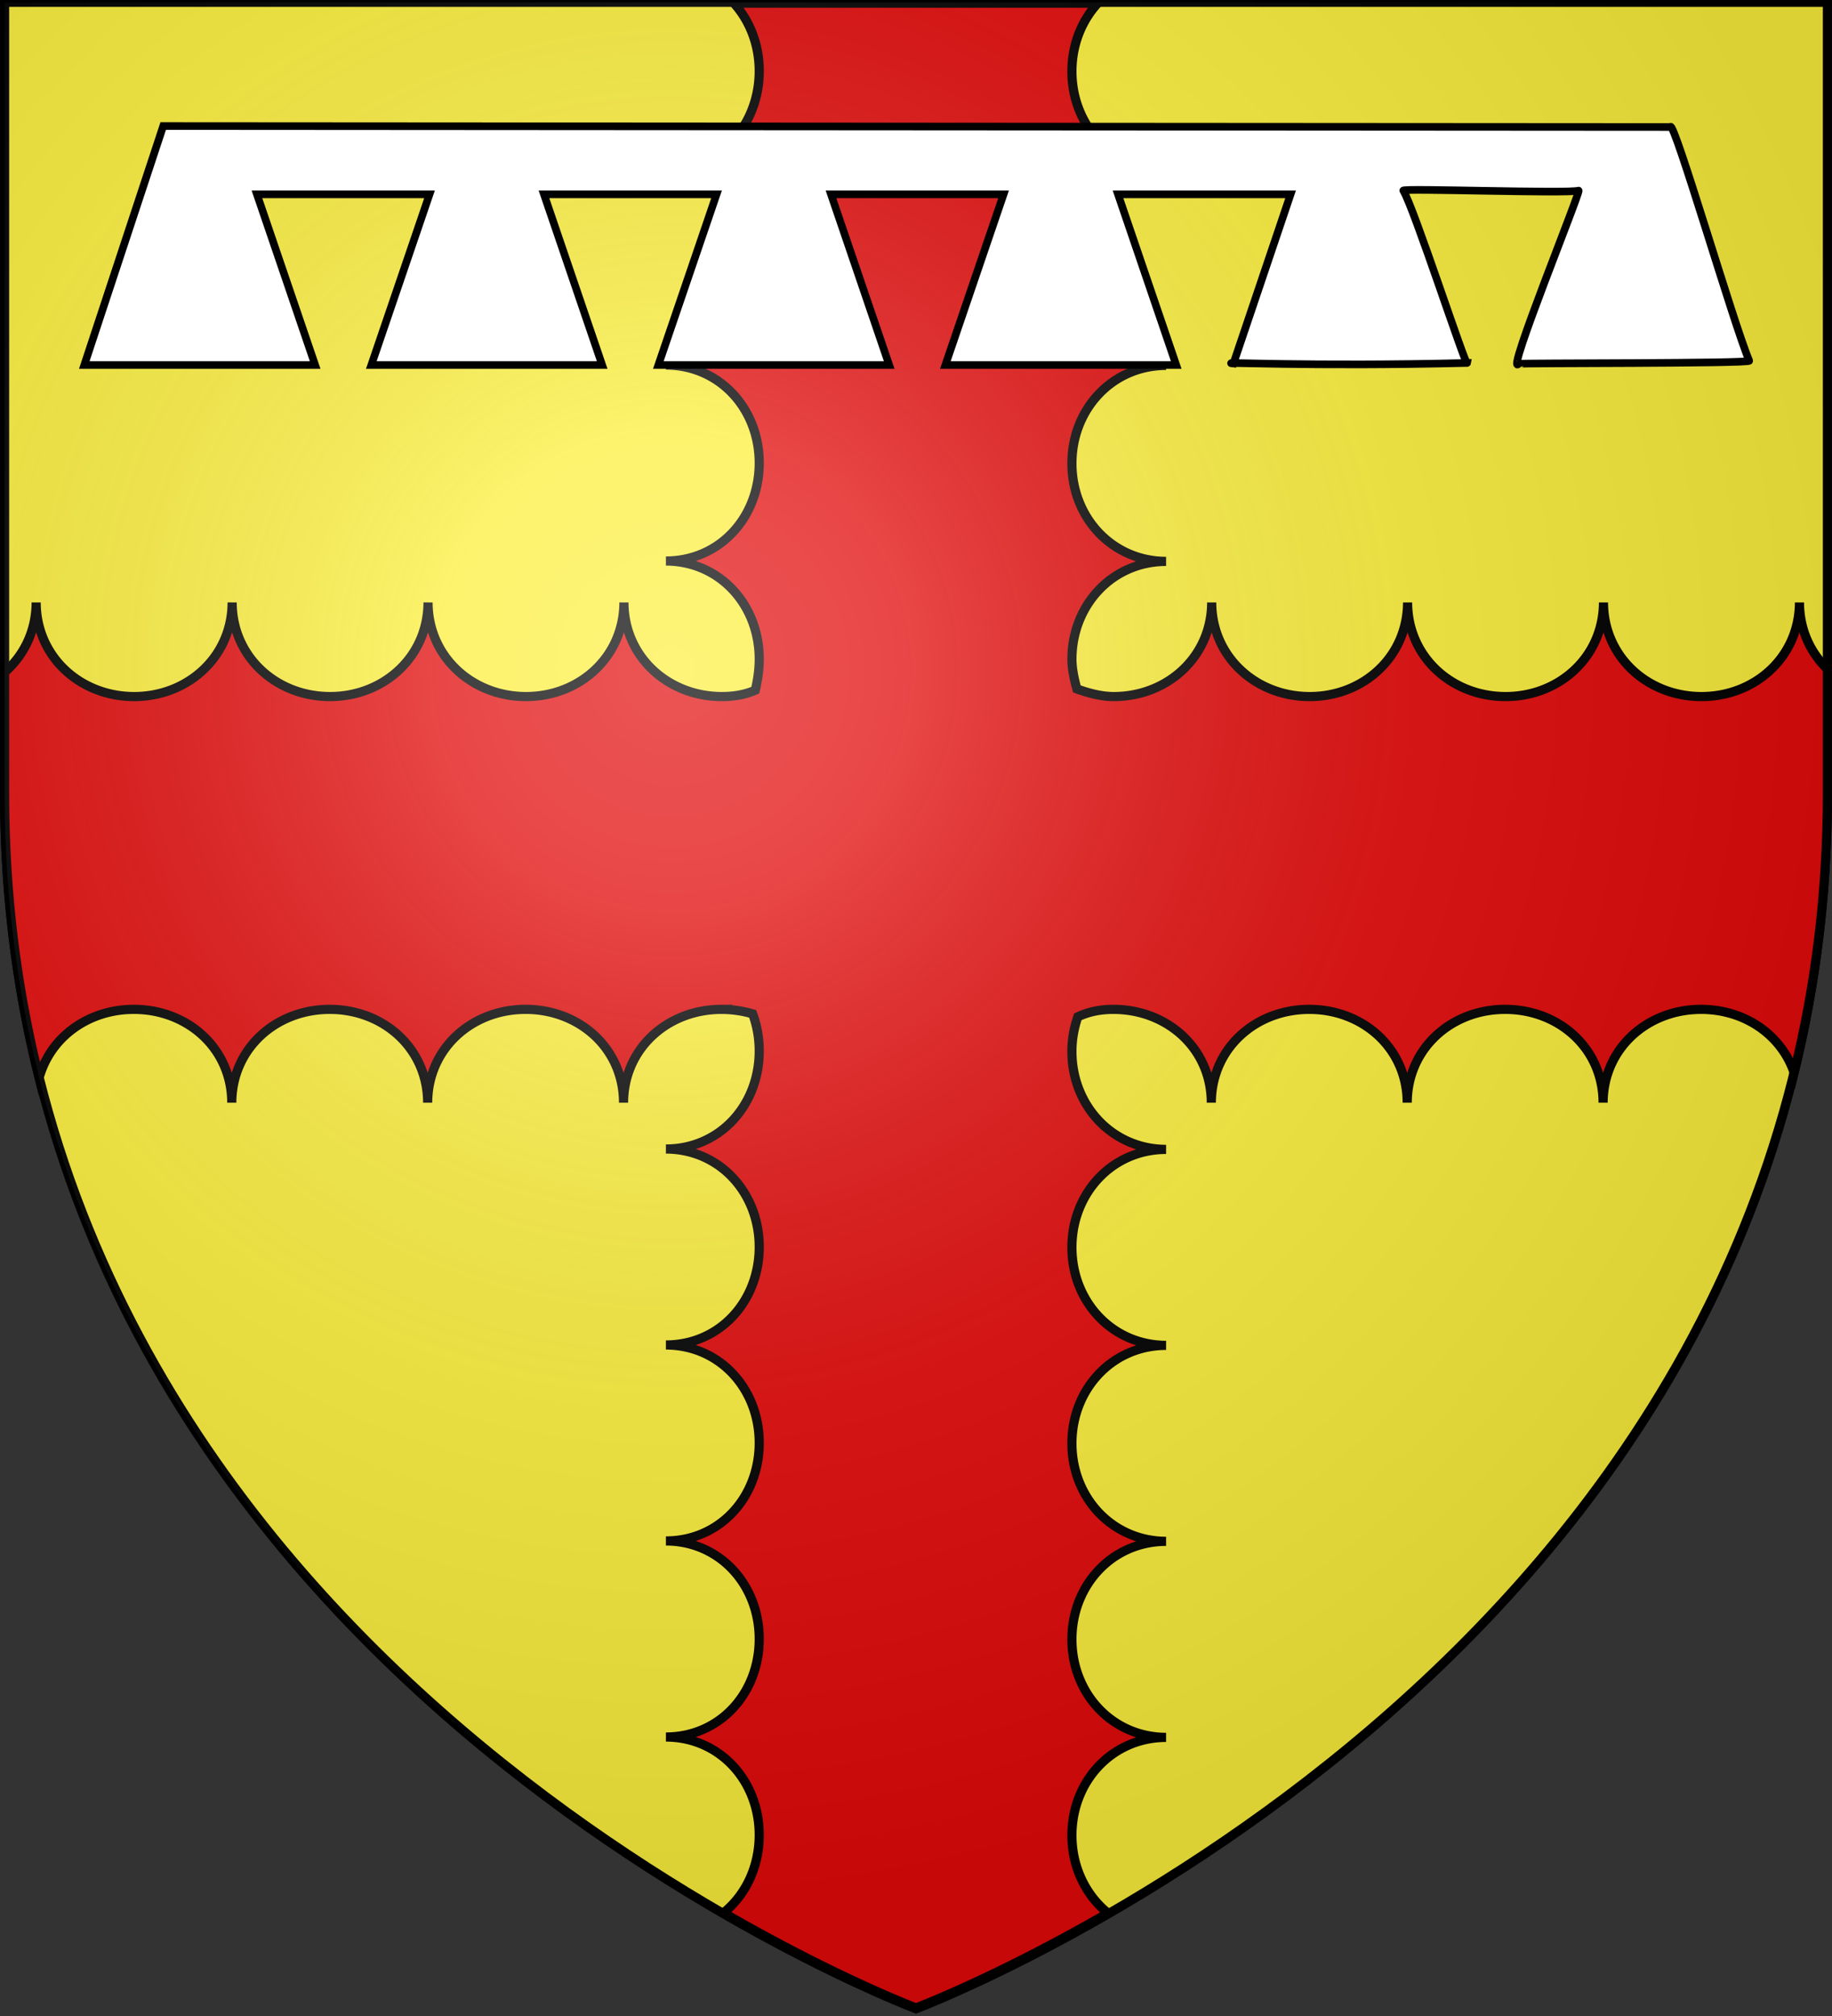 <svg xmlns="http://www.w3.org/2000/svg" xmlns:xlink="http://www.w3.org/1999/xlink" width="600" height="660" viewBox="-300 -300 600 660"><rect x="-300" y="-300" width="600" height="660" fill="#333333" stroke="none"/><defs><linearGradient id="b"><stop offset="0" style="stop-color:white;stop-opacity:.314"/><stop style="stop-color:white;stop-opacity:.251" offset=".19"/><stop offset=".6" style="stop-color:#6b6b6b;stop-opacity:.125"/><stop offset="1" style="stop-color:black;stop-opacity:.125"/></linearGradient><linearGradient id="a"><stop style="stop-color:#fd0000;stop-opacity:1" offset="0"/><stop offset=".5" style="stop-color:#e77275;stop-opacity:.659"/><stop offset="1" style="stop-color:black;stop-opacity:.323"/></linearGradient><radialGradient id="d" gradientUnits="userSpaceOnUse" cx="-80" cy="-80" r="405"><stop style="stop-color:#fff;stop-opacity:.31" offset="0"/><stop style="stop-color:#fff;stop-opacity:.25" offset=".19"/><stop style="stop-color:#6b6b6b;stop-opacity:.125" offset=".6"/><stop style="stop-color:#000;stop-opacity:.125" offset="1"/></radialGradient><path id="c" d="M-298.5-298.5h597V-40C298.5 246.2 0 358.39 0 358.39S-298.5 246.2-298.5-40z"/></defs><use xlink:href="#c" style="fill:#fcef3c" width="100%" height="100%" transform="translate(0 -.699)"/><use xlink:href="#c" style="fill:none;stroke:#000;stroke-width:3" width="100%" height="100%" transform="translate(0 -.75)"/><g style="display:inline;fill:#e20909"><path d="M239.563 2.188c5.196 5.773 8.287 13.613 8.28 22.25-.013 17.695-12.866 32.05-30.562 32.062 17.696.039 30.576 14.398 30.563 32.094-.014 17.695-12.867 32.05-30.563 32.062 17.696.039 30.576 14.399 30.563 32.094-.014 17.695-12.867 32.051-30.563 32.063 17.696.038 30.576 14.43 30.563 32.125-.003 3.444-.493 6.754-1.281 10.156-3.331 1.476-7.07 2.097-10.97 2.094-17.695-.014-32.05-13.118-32.062-30.813-.038 17.695-14.398 30.826-32.094 30.813-17.695-.014-32.05-13.118-32.062-30.813-.039 17.695-14.43 30.826-32.125 30.813-17.695-.014-32.02-13.118-32.031-30.813-.039 17.695-14.43 30.826-32.125 30.813-17.696-.014-32.051-13.118-32.063-30.813-.02 9.305-3.998 17.336-10.344 22.875v39.469C.688 294.145 4.772 325.224 12 354c3.674-13.357 16.194-22.418 31.031-22.406 17.696.013 32.051 12.867 32.063 30.562.038-17.695 14.398-30.576 32.094-30.562 17.695.013 32.05 12.867 32.062 30.562.039-17.695 14.398-30.576 32.094-30.562 17.695.013 32.05 12.867 32.062 30.562.039-17.695 14.399-30.576 32.094-30.562a36.8 36.8 0 0 1 10.188 1.469c1.382 3.712 2.16 7.844 2.156 12.187-.014 17.695-12.867 32.051-30.563 32.063 17.696.038 30.576 14.398 30.563 32.093-.014 17.696-12.867 32.051-30.563 32.063 17.696.038 30.576 14.398 30.563 32.094-.014 17.695-12.867 32.05-30.563 32.062 17.696.039 30.576 14.43 30.563 32.125-.014 17.695-12.867 32.051-30.563 32.063 17.696.038 30.576 14.398 30.563 32.093-.008 10.385-4.452 19.61-11.688 25.469 36.847 21.276 63.031 31.125 63.031 31.125s26.113-9.819 62.875-31.031c-7.307-5.871-11.82-15.124-11.812-25.5.014-17.696 13.148-32.02 30.844-32.032-17.696-.038-30.858-14.43-30.844-32.125.014-17.695 13.148-32.05 30.844-32.062-17.696-.039-30.858-14.398-30.844-32.094.014-17.695 13.148-32.051 30.844-32.062-17.696-.039-30.858-14.399-30.844-32.094.014-17.695 13.148-32.051 30.844-32.063-17.696-.038-30.858-14.398-30.844-32.093.003-3.774.615-7.42 1.938-11.313 3.768-1.772 7.62-2.44 11.656-2.437 17.695.013 32.05 12.867 32.062 30.562.039-17.695 14.399-30.576 32.094-30.562 17.695.013 32.051 12.867 32.063 30.562.038-17.695 14.398-30.576 32.093-30.562 17.696.013 32.051 12.867 32.063 30.562.038-17.695 14.43-30.576 32.125-30.562 14.198.01 26.225 8.307 30.437 20.719 6.968-28.305 10.907-58.816 10.907-91.594v-40.531c-5.67-5.48-9.151-13.08-9.157-21.813-.038 17.695-14.43 30.826-32.125 30.813-17.695-.014-32.051-13.118-32.062-30.813-.039 17.695-14.399 30.826-32.094 30.813-17.695-.014-32.051-13.118-32.063-30.813-.038 17.695-14.398 30.826-32.093 30.813-17.696-.014-32.051-13.118-32.063-30.813-.038 17.695-14.43 30.826-32.125 30.813-4.1-.003-8.427-1.196-12.031-2.5-.804-2.912-1.627-6.496-1.625-9.688.014-17.695 13.148-32.051 30.844-32.063-17.696-.038-30.858-14.398-30.844-32.093.014-17.696 13.148-32.051 30.844-32.063-17.696-.038-30.858-14.398-30.844-32.094.014-17.695 13.148-32.05 30.844-32.062-17.696-.039-30.858-14.43-30.844-32.125.007-8.677 3.164-16.54 8.469-22.313z" style="display:inline;opacity:1;fill:#e20909;fill-opacity:1;fill-rule:evenodd;stroke:#000;stroke-width:3;stroke-linecap:butt;stroke-linejoin:miter;stroke-miterlimit:4;stroke-dasharray:none;stroke-opacity:1" transform="translate(-299.188 -301.149)"/></g><use xlink:href="#c" style="fill:url(#d)" width="100%" height="100%" transform="translate(0 -.699)"/><path d="m1017.483-291.886-25.848 78.253h75.614l-19.065-55.884h56.52l-19.066 55.884h75.614l-19.065-55.884h56.52l-19.066 55.884h75.614l-19.065-55.884h56.52l-19.066 55.884h75.614l-19.065-55.884h56.52l-18.722 55.4c-6.452-.665 24.718 1.071 76.536-.195-.316 1.67-17.617-51.421-20.912-56.434-.57-.867 53.957 1.068 57.416.004 1-.308-24.19 61.382-19.635 56.724.314-.32 75.95-.048 75.534-1.015-5.003-11.602-24.851-79.663-25.846-76.53z" style="display:inline;fill:#fff;fill-opacity:1;fill-rule:evenodd;stroke:#000;stroke-width:2.499;stroke-linecap:butt;stroke-linejoin:miter;stroke-miterlimit:4;stroke-dasharray:none;stroke-opacity:1" transform="translate(-1264.03 33.14)"/></svg>